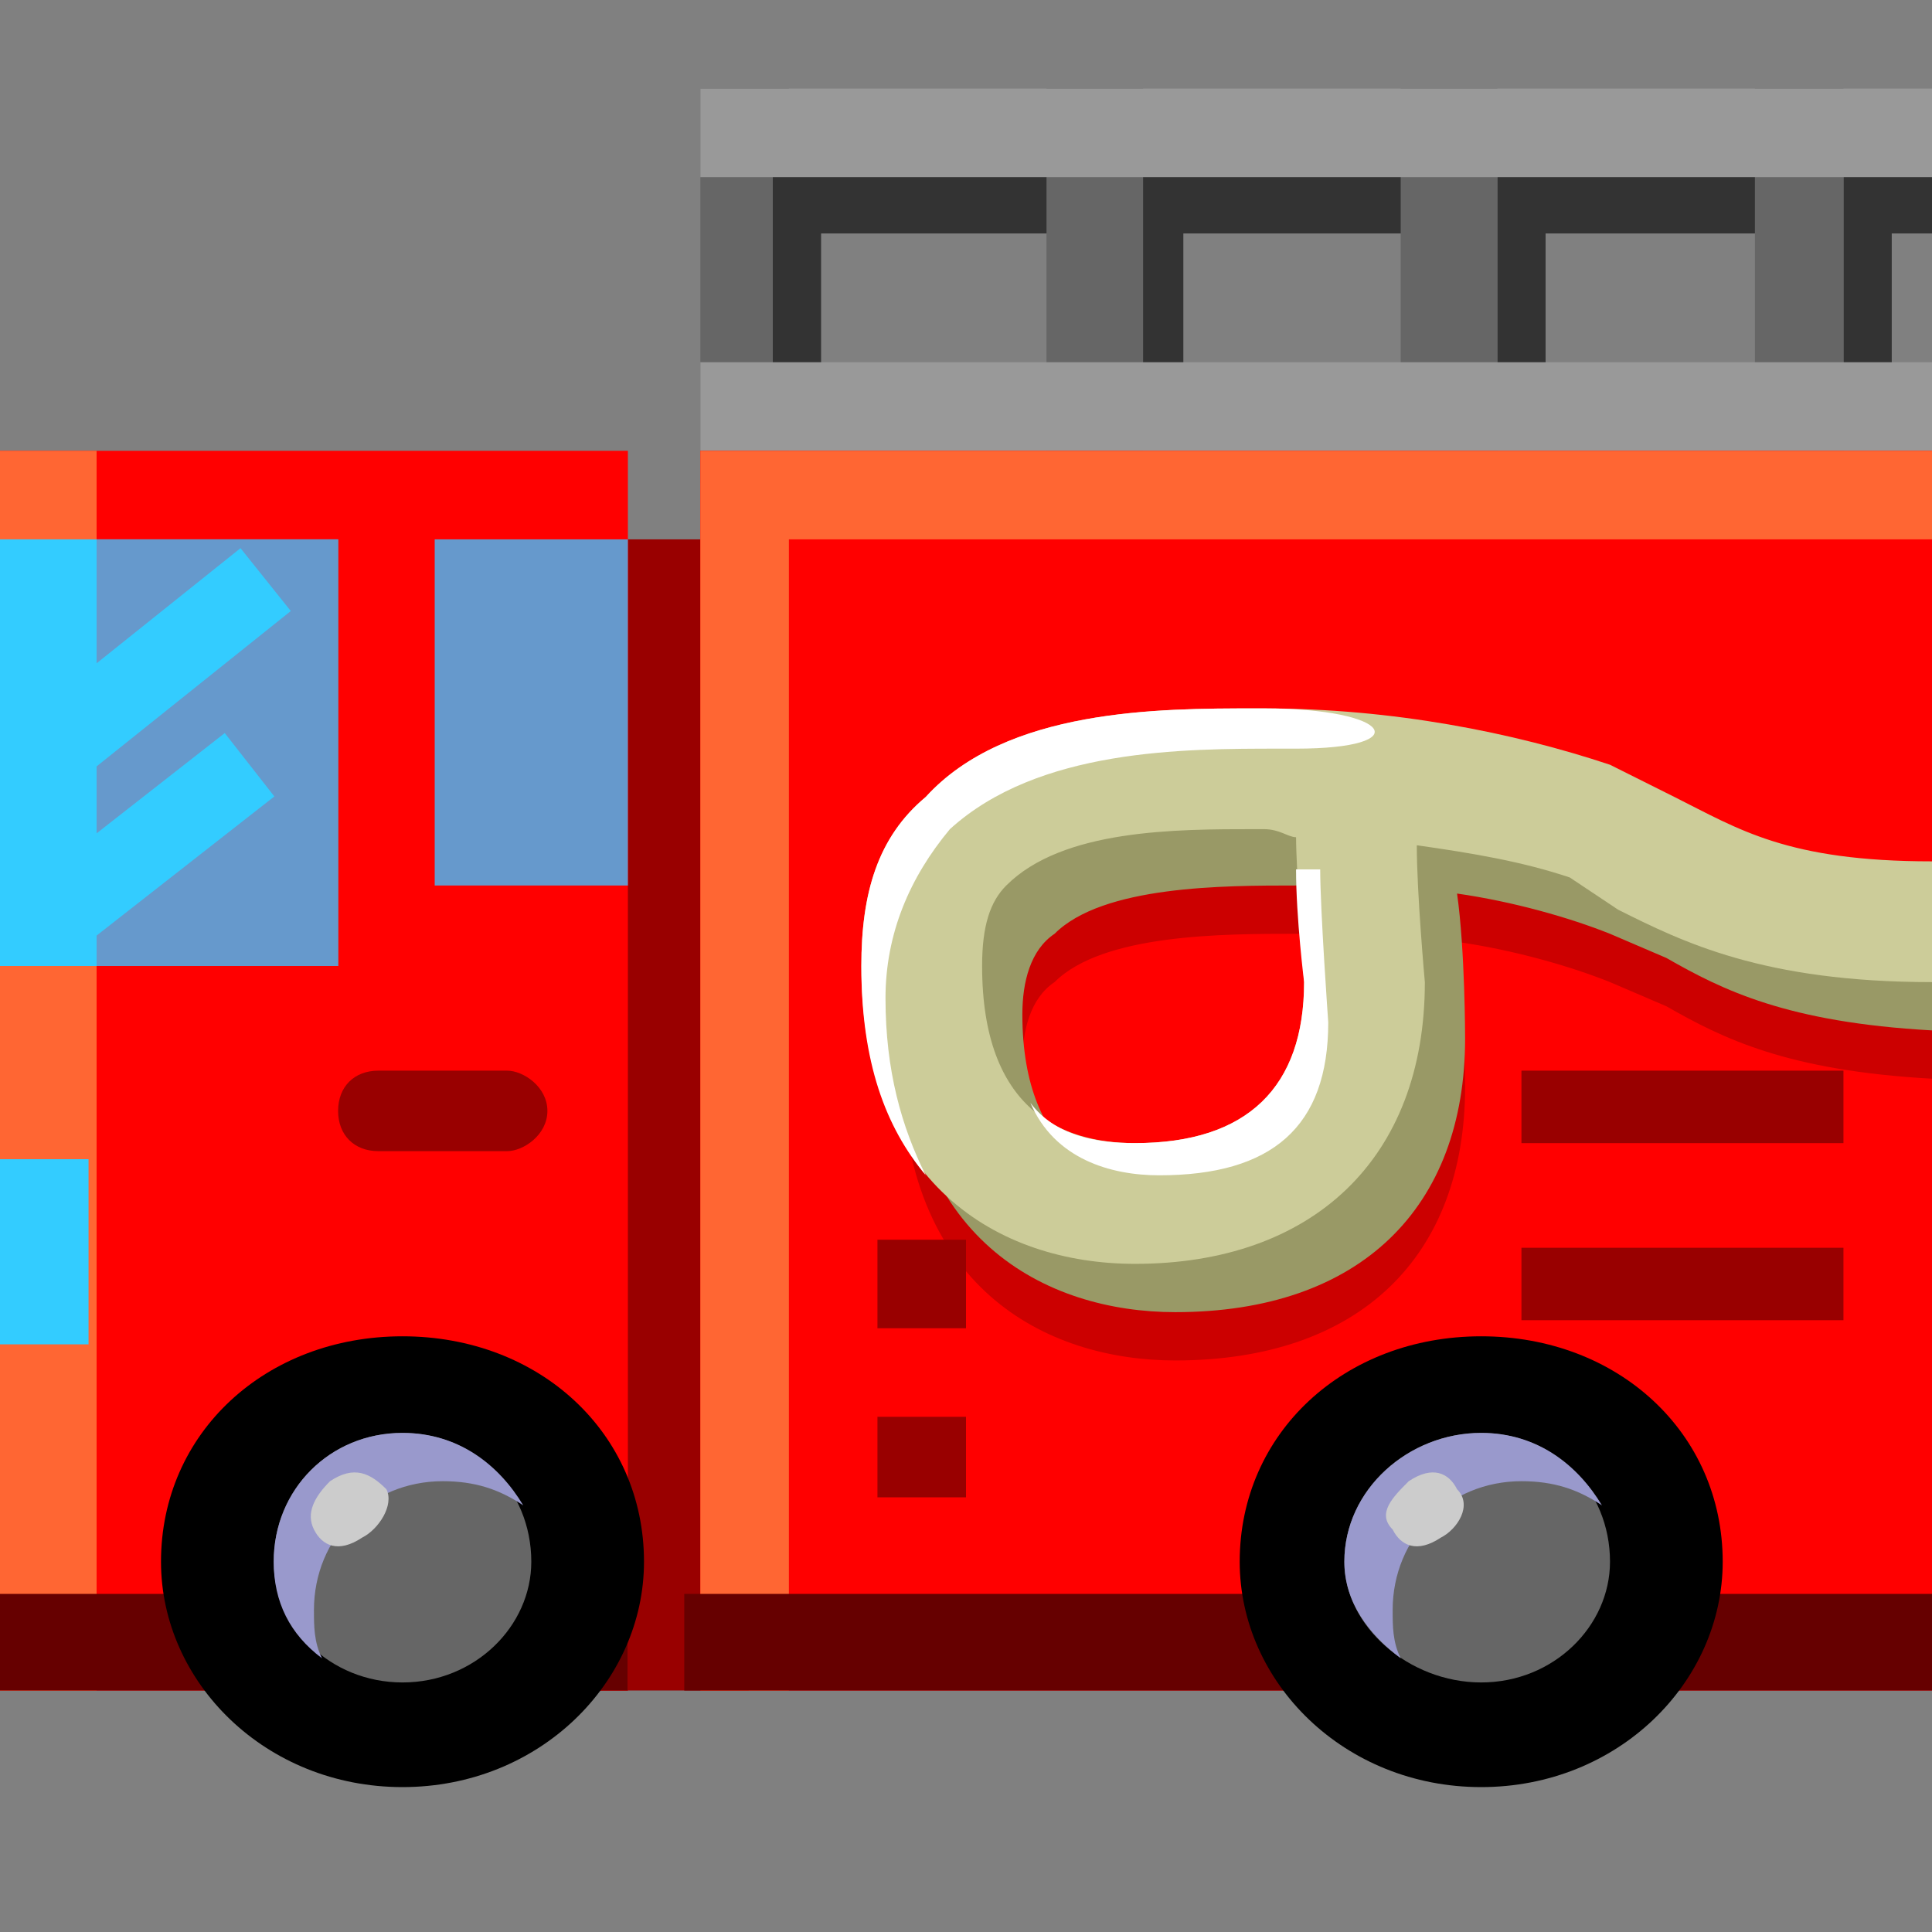 <svg xmlns="http://www.w3.org/2000/svg" height="24" width="24">
    <rect width="100%" height="100%" fill="#808080" stroke="none"/>
    <g transform="matrix(1,0,0,-1,-264,408)" id="KDDI_D_">        <path d="M273.8 402h-1.1v4.9h1.1z" fill="#666"/>
        <path d="M277.4 405.1v.9h-3.8v-2.7h.6v1.8zM281.9 405.1v.9h-3.8v-2.7h.6v1.8zM286.4 405.1v.9h-3.8v-2.7h.6v1.8zM288 406h-1.1v-2.7h.6v1.8h.5z" fill="#333"/>
        <path d="M278.2 402H277v4.9h1.2zM282.6 402h-1.2v4.9h1.2zM286.9 402h-1.1v4.9h1.1z" fill="#666"/>
        <path d="M288 405.8h-15.3v1.1H288zM288 402.4h-15.3v1.1H288z" fill="#999"/>
        <path d="M273.3 387h-2.1v14.3h2.1z" fill="#900"/>
        <path d="M271.8 387H264v15.4h7.8z" fill="red"/>
        <path d="M264 402.4V387h1.2v15.4z" fill="#f63"/>
        <path d="M288 387h-15.3v15.4H288z" fill="red"/>
        <path d="M288 401.3v1.1h-15.3V387h1.1v14.3z" fill="#f63"/>
        <path d="M264 396h4.2v5.3H264z" fill="#3cf"/>
        <path d="M265.2 396h3v5.3h-3zM271.8 401.3h-2.4V397h2.4z" fill="#69c"/>
        <path d="M264 391.3h1.1v2.3H264z" fill="#3cf"/>
        <path d="M276 396.9c-.5-.6-.8-1.3-.8-2.1 0-2.8 1.8-3.7 3.4-3.7 2.3 0 3.6 1.3 3.6 3.4 0 0 0 1.1-.1 1.8.7-.1 1.4-.3 1.9-.5l.7-.3c.7-.4 1.5-.8 3.3-.9v1.5c-1.4.1-2 .4-2.6.7l-.8.4c-1.3.5-2.7.7-4.3.7h-.2c-1.2 0-3 0-4.1-1m.7-2.1c0 .4.1.8.4 1 .6.6 2.1.6 3 .6h.5c.1-.5.1-1.9.1-1.9 0-1.3-.7-1.9-2.1-1.9-.8 0-1.9.4-1.9 2.2z" fill="#c00"/>
        <path d="M276 397.5c-.5-.6-.8-1.3-.8-2.1 0-2.8 1.8-3.7 3.4-3.7 2.3 0 3.6 1.3 3.6 3.4 0 0 0 1.1-.1 1.8.7-.1 1.4-.3 1.9-.5l.7-.3c.7-.4 1.5-.8 3.3-.9v1.5c-1.4.1-2 .4-2.6.7l-.8.4c-1.3.5-2.7.7-4.3.7h-.2c-1.2 0-3 0-4.1-1m.7-2.1c0 .4.1.8.4 1 .6.6 2.1.6 3 .6h.5c.1-.5.1-1.9.1-1.9 0-1.3-.7-1.9-2.1-1.9-.8 0-1.9.4-1.9 2.2z" fill="#996"/>
        <path d="M275.5 398.1c-.6-.5-.8-1.2-.8-2.1 0-2.7 1.7-3.7 3.4-3.7 2.2 0 3.6 1.3 3.6 3.5 0 0-.1 1.1-.1 1.7.7-.1 1.3-.2 1.9-.4l.6-.4c.8-.4 1.8-.9 3.9-.9v1.5c-1.8 0-2.4.4-3.2.8l-.8.4c-1.2.4-2.7.7-4.3.7h-.1c-1.2 0-3.1 0-4.1-1.1m.7-2.1c0 .5.1.8.3 1 .7.7 2.1.7 3.1.7h.1c.2 0 .3-.1.4-.1 0-.4.1-1.8.1-1.8 0-1.3-.7-2-2.1-2-.9 0-1.9.4-1.9 2.2z" fill="#cc9"/>
        <path d="M278.1 393.8c-.5 0-1 .1-1.3.5.3-.7 1-.9 1.6-.9 1.4 0 2.1.6 2.1 1.9 0 0-.1 1.4-.1 1.9h-.3c0-.6.1-1.4.1-1.4 0-1.3-.7-2-2.1-2zM275.8 397.7c1.1 1 2.9 1 4.1 1h.2c1.5 0 1.2.5-.4.5h-.1c-1.2 0-3.1 0-4.1-1.1-.6-.5-.8-1.2-.8-2.1 0-1.2.3-2 .8-2.6-.3.6-.5 1.3-.5 2.2 0 .8.3 1.5.8 2.1z" fill="#fff"/>
        <path d="M270.8 394.2c0-.3-.3-.5-.5-.5h-1.6c-.3 0-.5.2-.5.5s.2.5.5.5h1.6c.2 0 .5-.2.5-.5zM276 391.5h-1.1v1.1h1.1zM276 389.4h-1.1v1h1.1zM286.9 391.6h-4v.9h4zM286.9 393.8h-4v.9h4z" fill="#900"/>
        <path d="M271.8 387H264v1.2h7.8zM288 387h-15.5v1.2H288z" fill="#600"/>
        <path d="M264.8 398.8l2.5 2M264.8 396.7l2.3 1.8" fill="none" stroke="#3cf"/>
        <path d="M272 388.6c0-1.5-1.3-2.8-3-2.8s-3 1.3-3 2.8c0 1.6 1.3 2.8 3 2.8s3-1.2 3-2.8z"/>
        <path d="M270.6 388.6c0-.8-.7-1.5-1.6-1.5-.9 0-1.6.7-1.6 1.5 0 .9.7 1.6 1.6 1.6.9 0 1.6-.7 1.6-1.6z" fill="#666"/>
        <path d="M269.5 389.6c.4 0 .7-.1 1-.3-.3.5-.8.9-1.5.9-.9 0-1.6-.7-1.6-1.6 0-.5.2-.9.6-1.2-.1.2-.1.4-.1.6 0 .9.7 1.6 1.6 1.6z" fill="#99c"/>
        <path d="M268.8 389.5c.1-.2-.1-.5-.3-.6-.3-.2-.5-.1-.6.1-.1.2 0 .4.2.6.3.2.5.1.7-.1z" fill="#ccc"/>
        <path d="M285.4 388.6c0-1.5-1.3-2.8-3-2.8s-3 1.3-3 2.8c0 1.6 1.3 2.8 3 2.8s3-1.2 3-2.8z"/>
        <path d="M284 388.6c0-.8-.7-1.5-1.6-1.5-.9 0-1.7.7-1.7 1.5 0 .9.8 1.6 1.7 1.6.9 0 1.6-.7 1.6-1.6z" fill="#666"/>
        <path d="M282.9 389.6c.4 0 .7-.1 1-.3-.3.5-.8.9-1.5.9-.9 0-1.7-.7-1.7-1.6 0-.5.3-.9.7-1.2-.1.2-.1.4-.1.6 0 .9.7 1.6 1.6 1.6z" fill="#99c"/>
        <path d="M282.1 389.5c.2-.2 0-.5-.2-.6-.3-.2-.5-.1-.6.1-.2.2 0 .4.2.6.3.2.5.1.6-.1z" fill="#ccc"/>
    </g>
</svg>
